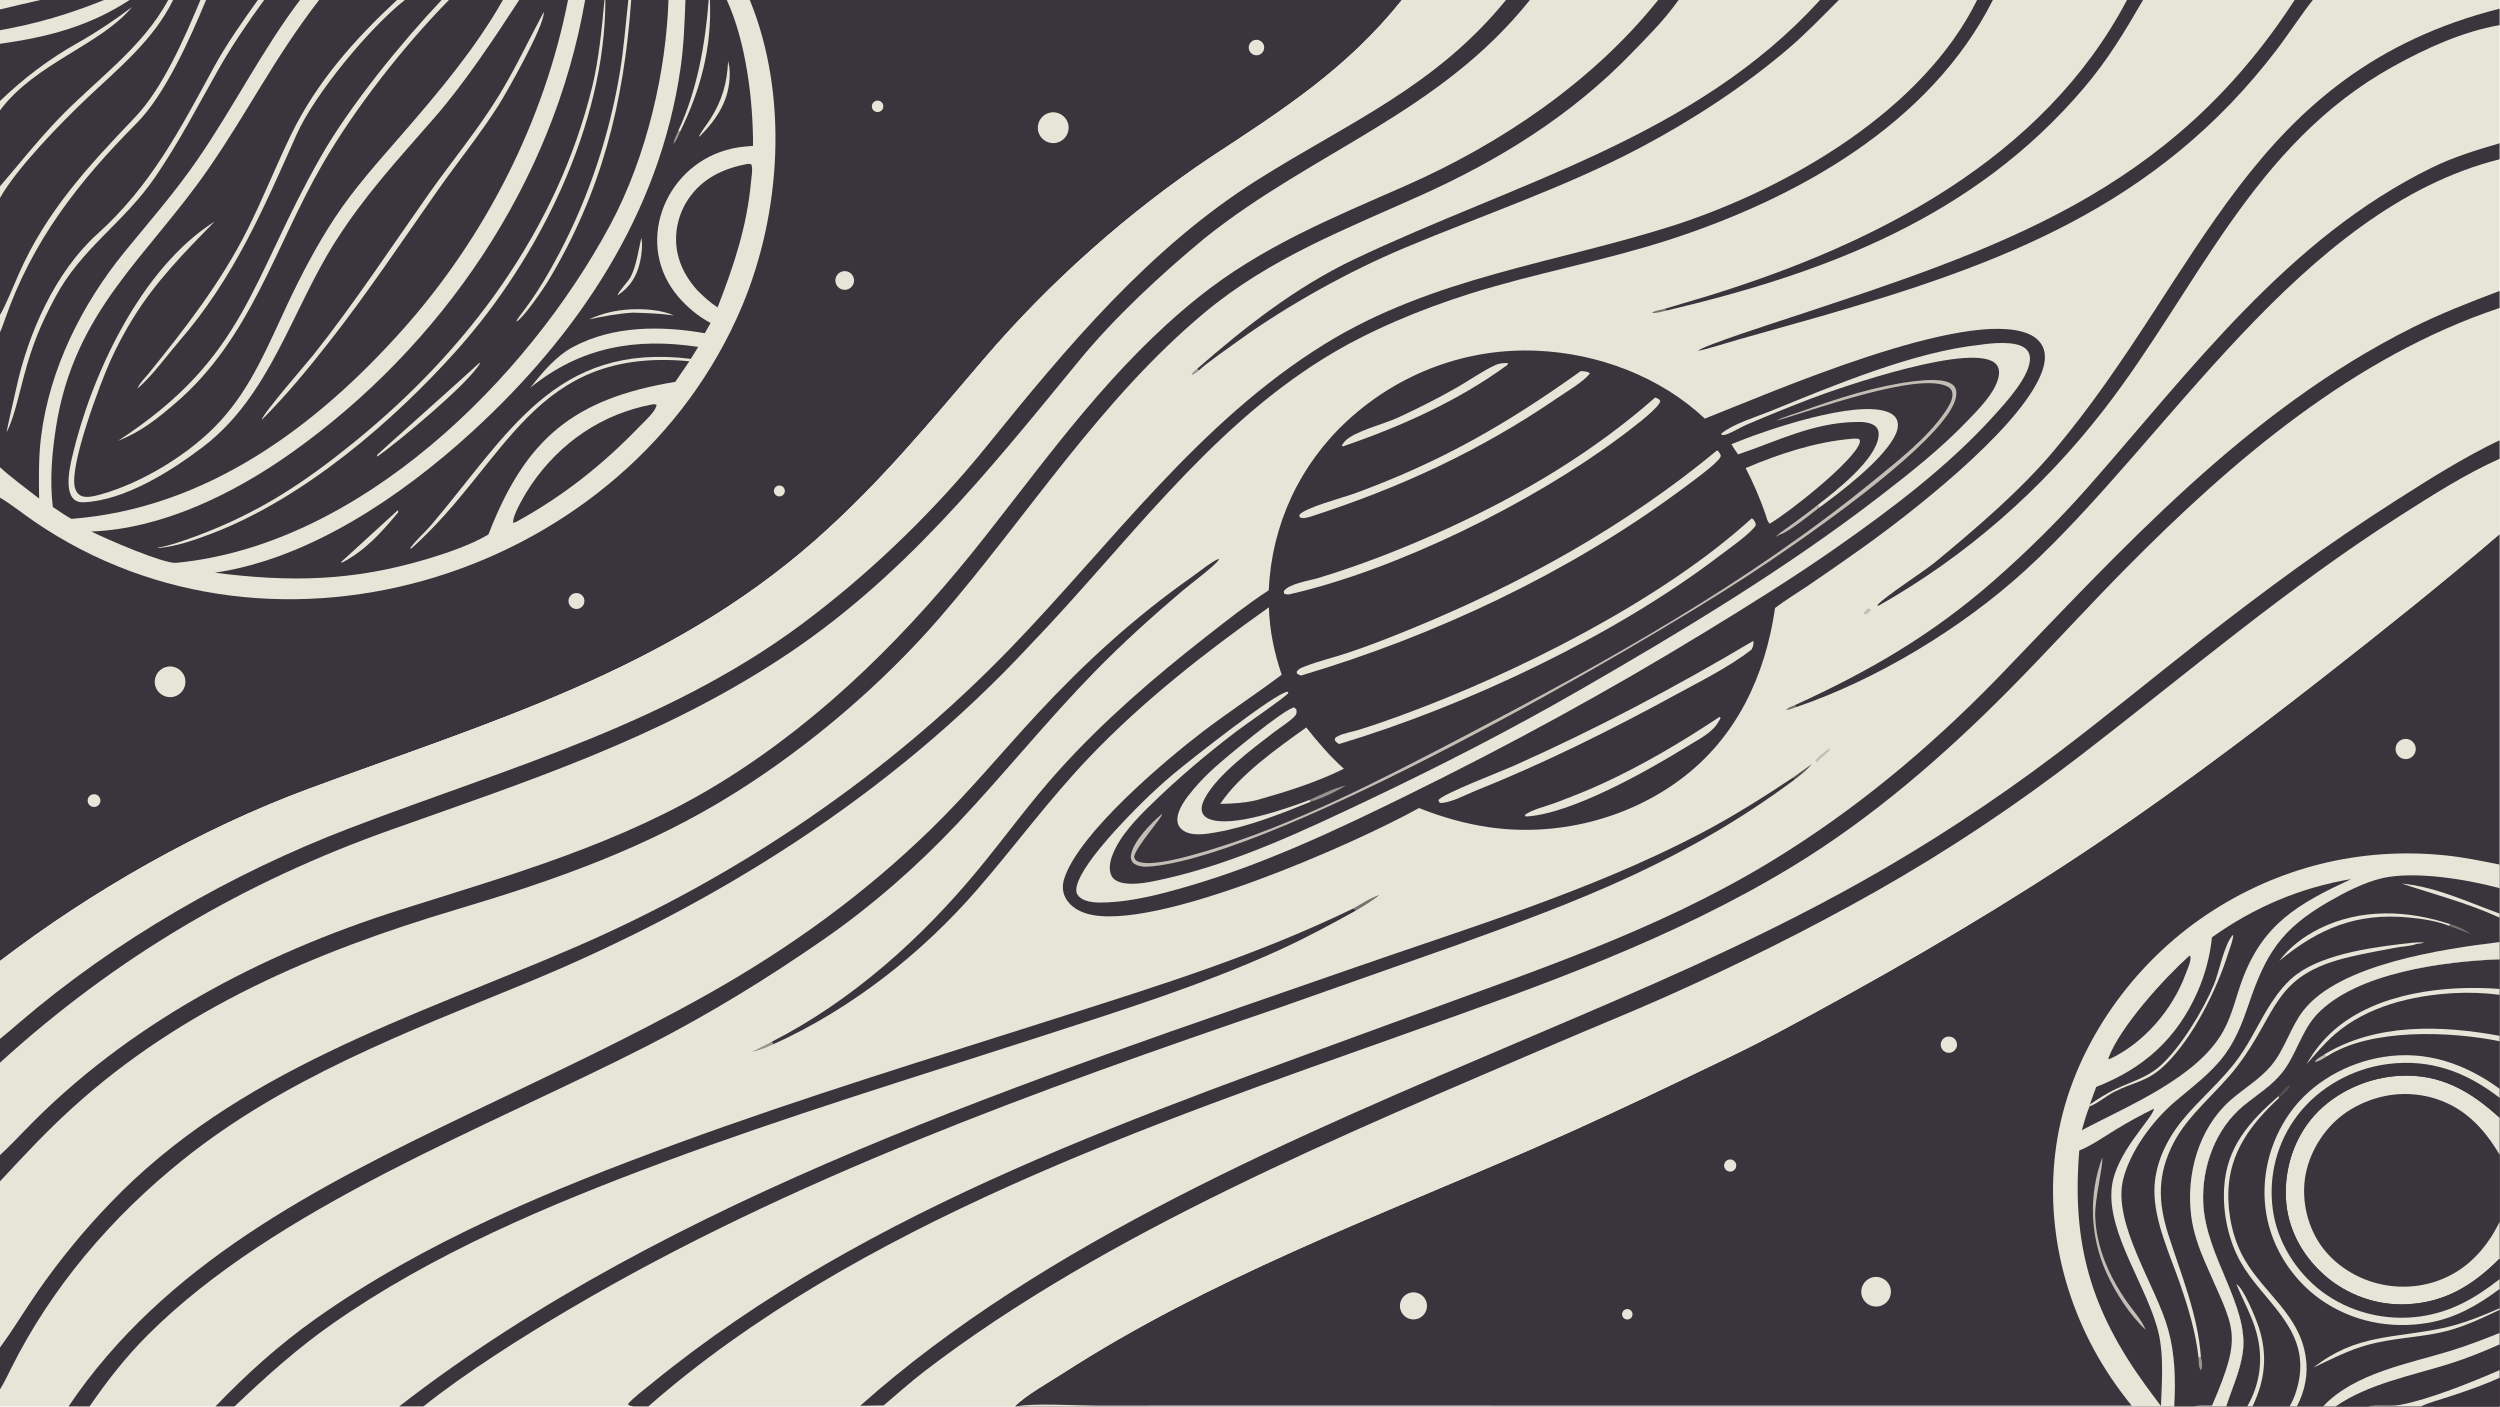 <?xml version="1.0" encoding="UTF-8"?> <svg xmlns="http://www.w3.org/2000/svg" xmlns:xlink="http://www.w3.org/1999/xlink" width="3839" height="2160" viewBox="0 0 3839 2160"><path fill="#E7E4D8" transform="matrix(2.109 0 0 2.109 6.10352e-05 0)" d="M0 0L29.428 0L75.73 0L94.341 0L122.455 0L126.044 0L145.937 0L150.033 0L187.739 0L192.346 0L218.445 0L232.333 0L289.041 0L294.759 0L321.544 0L326.87 0L366.173 0L378.048 0L413.567 0L426.049 0L440.128 0L440.784 0L457.499 0L459.588 0L486.724 0L499.079 0L516.007 0L516.903 0L529.181 0L545.948 0L1020.81 0L1096.54 0L1113.92 0L1207.33 0L1222.21 0L1325.19 0L1338.86 0L1439.56 0L1451.05 0L1548.7 0L1560.38 0L1670.76 0L1683.99 0L1820 0L1820 6.305L1820 18.285L1820 104.317L1820 115.977L1820 211.815L1820 224.231L1820 320.559L1820 334.017L1820 388.903L1820 629.487L1820 646.69L1820 665.204L1820 668.145L1820 685.929L1820 698.471L1820 720.049L1820 724.368L1820 754.198L1820 758.141L1820 792.759L1820 799.327L1820 813.837L1820 840.807L1820 889.687L1820 916.455L1820 931.367L1820 938.511L1820 952.585L1820 953.707L1820 970.548L1820 978.885L1820 997.596L1820 1003.15L1820 1024L1762.73 1024L1723.98 1024L1700.69 1024L1691.49 1024L1672.45 1024L1667.05 1024L1640.1 1024L1636.27 1024L1620.94 1024L1596.72 1024L1583.11 1024L740.304 1024L738.906 1024L472.098 1024L461.201 1024L308.332 1024L290.681 1024L170.789 1024L156.925 1024L65.222 1024L49.929 1024L0 1024L0 1011.62L0 981.137L0 860.147L0 841.027L0 773.738L0 756.448L0 699.748L0 362.354L0 340.17L0 241.92L0 229.34L0 144.161L0 135.663L0 80.392L0 73.525L0 31.906L0 22.018L0 6.872L0 0Z"></path><path fill="#E7E4D8" transform="matrix(2.109 0 0 2.109 6.10352e-05 0)" d="M0 0L29.428 0L75.73 0L94.341 0L122.455 0L126.044 0L145.937 0L150.033 0L187.739 0L192.346 0L218.445 0L232.333 0L289.041 0L294.759 0L321.544 0L326.87 0L366.173 0L378.048 0L413.567 0L426.049 0L440.128 0L440.784 0L457.499 0L459.588 0L486.724 0L499.079 0L516.007 0L516.903 0L529.181 0L545.948 0L1020.81 0L1096.54 0L1113.92 0L1207.33 0L1222.21 0L1325.19 0L1338.86 0L1439.56 0C1399.99 80.322 1302.76 136.693 1220.01 163.711C1133.34 191.567 1043.29 201.718 964.369 250.599C872.819 307.299 809.825 395.269 736.065 471.645C646.371 564.518 537.291 638.409 418.915 689.591C299.091 741.399 172.44 779.193 79.639 876.645C61.15 895.81 43.795 917.055 28.441 938.929C18.732 952.761 10.097 967.479 0 981.137L0 860.147L0 841.027L0 773.738L0 756.448L0 699.748L0 362.354L0 340.17L0 241.92L0 229.34L0 144.161L0 135.663L0 80.392L0 73.525L0 31.906L0 22.018L0 6.872L0 0Z"></path><path fill="#E7E4D8" transform="matrix(2.109 0 0 2.109 6.10352e-05 0)" d="M0 0L29.428 0L75.73 0L94.341 0L122.455 0L126.044 0L145.937 0L150.033 0L187.739 0L192.346 0L218.445 0L232.333 0L289.041 0L294.759 0L321.544 0L326.87 0L366.173 0L378.048 0L413.567 0L426.049 0L440.128 0L440.784 0L457.499 0L459.588 0L486.724 0L499.079 0L516.007 0L516.903 0L529.181 0L545.948 0C574.244 69.285 568.864 155.149 540.178 223.202C457.975 418.218 201.256 500.779 24.746 379.561C17.206 374.383 7.654 366.814 0 362.354L0 340.17L0 241.92L0 229.34L0 144.161L0 135.663L0 80.392L0 73.525L0 31.906L0 22.018L0 6.872L0 0Z"></path><path fill="#3A343C" transform="matrix(2.109 0 0 2.109 6.10352e-05 0)" d="M232.333 0L289.041 0L294.759 0L321.544 0L326.87 0L366.173 0L378.048 0L413.567 0C396.359 87.989 353.322 172.385 293.884 239.23C230.238 310.807 150.238 370.212 51.979 377.805C47.609 375.372 42.697 371.957 38.46 369.17C36.134 349.622 37.81 329.93 40.849 310.652C54.26 225.601 107.743 186.73 151.981 122.589C181.355 80.001 199.373 42.785 232.333 0Z"></path><path fill="#E7E4D8" transform="matrix(2.109 0 0 2.109 6.10352e-05 0)" d="M366.173 0L378.048 0C359.528 28.439 338.471 60.257 316.234 85.788C289.855 116.074 266.065 141.546 244.281 175.777C212.283 226.057 196.847 288.052 147.814 325.386C124.608 343.056 90.776 364.443 60.831 365.732C45.035 366.303 50.386 341.889 52.531 332.707C66.583 272.56 102.805 195.101 156.299 161.268C134.392 183.692 113.541 204.716 96.9 231.676C90.769 241.609 85.161 252.008 80.386 262.661C73.079 278.966 50.379 338.741 54.502 354.947C55.161 357.54 56.465 359.651 58.881 360.917C62.574 362.852 69.207 361.123 72.983 360.089C103.644 351.687 139.114 329.982 160.531 306.429C183.528 281.139 195.183 251.398 209.534 221.006C219.6 199.688 230.544 178.771 243.479 159.042C257.924 137.009 275.825 117.256 293.045 97.41C319.484 66.94 346.229 35.23 366.173 0Z"></path><path fill="#E7E4D8" transform="matrix(2.109 0 0 2.109 6.10352e-05 0)" d="M321.544 0L326.87 0C293.692 33.824 258.446 78.757 234.745 119.713C200.24 179.337 182.689 246.349 127.942 293.353C114.034 305.293 102.957 314.168 85.855 321.023C179.473 260.124 182.007 204.536 233.729 113.852C254.726 77.038 292.293 30.882 321.544 0Z"></path><path fill="#E7E4D8" transform="matrix(2.109 0 0 2.109 6.10352e-05 0)" d="M289.041 0L294.759 0C268.633 20.669 228.905 68.804 215.797 98.304C191.84 152.218 170.008 202.782 130.839 248.017C122.854 257.239 109.259 275.688 100.029 282.827C102.14 278.29 104.767 276.213 107.785 272.493C134.363 239.733 160.616 205.989 179.676 168.175C191.344 145.027 200.75 121.078 212.086 97.768C230.615 59.667 258.259 28.6 289.041 0Z"></path><path fill="#E7E4D8" transform="matrix(2.109 0 0 2.109 6.10352e-05 0)" d="M395.91 8.736C395.923 8.915 395.946 9.094 395.948 9.274C396.048 19.299 368.992 67.225 362.891 76.813C349.243 98.261 333.329 117.789 318.756 138.537C292.797 175.494 267.656 213.279 239.79 248.837C224.356 268.532 208.278 287.997 190.595 305.728C190.391 302.239 223.992 263.685 228.333 258.213C258.364 220.363 284.805 179.986 312.634 140.543C329.318 116.896 347.988 94.494 363.129 69.782C375.213 50.061 384.988 29.093 395.91 8.736Z"></path><path fill="#3A343C" transform="matrix(2.109 0 0 2.109 6.10352e-05 0)" d="M0 0L29.428 0L75.73 0L94.341 0L122.455 0L126.044 0L145.937 0L150.033 0L187.739 0L192.346 0L218.445 0C191.392 35.628 169.796 78.441 144.211 115.609C126.896 140.765 110.169 159.551 90.987 183.066C59.723 221.393 36.29 268.108 29.957 317.488C28.058 332.298 28.235 348.009 28.488 363.003C20.634 356.874 6.898 346.76 0 340.17L0 241.92L0 229.34L0 144.161L0 135.663L0 80.392L0 73.525L0 31.906L0 22.018L0 6.872L0 0Z"></path><path fill="#3A343C" transform="matrix(2.109 0 0 2.109 6.10352e-05 0)" d="M0 0L29.428 0L75.73 0L94.341 0L122.455 0C103.307 35.509 69.485 58.232 41.745 87.432C25.717 104.304 14.877 118.325 0 135.663L0 80.392L0 73.525L0 31.906L0 22.018L0 6.872L0 0Z"></path><path fill="#3A343C" transform="matrix(2.109 0 0 2.109 6.10352e-05 0)" d="M0 0L29.428 0L75.73 0C50.225 10.285 27.156 17.134 0 22.018L0 6.872L0 0Z"></path><path fill="#E7E4D8" transform="matrix(2.109 0 0 2.109 6.10352e-05 0)" d="M0 0L29.428 0C19.653 2.261 9.728 4.464 0 6.872L0 0Z"></path><path fill="#E7E4D8" transform="matrix(2.109 0 0 2.109 6.10352e-05 0)" d="M75.73 0L94.341 0C64.704 19.34 34.908 26.931 0 31.906L0 22.018C27.156 17.134 50.225 10.285 75.73 0Z"></path><path fill="#E7E4D8" transform="matrix(2.109 0 0 2.109 6.10352e-05 0)" d="M96.177 5.088C73.29 32.736 25.451 46.073 0 80.392L0 73.525C17.628 56.669 35.5 43.067 56.823 31.073C70.609 23.318 83.53 14.584 96.177 5.088Z"></path><path fill="#3A343C" transform="matrix(2.109 0 0 2.109 6.10352e-05 0)" d="M122.455 0L126.044 0L145.937 0C134.472 27.333 118.679 64.024 98.464 85.212C64.343 120.975 33.806 153.681 13.574 199.691C10.222 207.314 4.24 222.273 0 229.34L0 144.161L0 135.663C14.877 118.325 25.717 104.304 41.745 87.432C69.485 58.232 103.307 35.509 122.455 0Z"></path><path fill="#E7E4D8" transform="matrix(2.109 0 0 2.109 6.10352e-05 0)" d="M122.455 0L126.044 0C111.833 29.102 86.196 49.803 63.32 71.49C44.968 88.889 12.225 122.29 0 144.161L0 135.663C14.877 118.325 25.717 104.304 41.745 87.432C69.485 58.232 103.307 35.509 122.455 0Z"></path><path fill="#E7E4D8" transform="matrix(2.109 0 0 2.109 6.10352e-05 0)" d="M187.739 0L192.346 0C180.233 16.556 168.86 33.23 158.724 51.124C143.577 77.864 130.619 103.105 113.21 128.602C89.575 163.217 59.494 180.046 39.772 217.276C29.075 237.469 23.568 251.104 17.587 273.232C14.352 285.199 10.316 304.137 4.893 314.662C4.691 313.58 11.024 286.501 11.905 282.428C20.458 242.849 40.257 197.928 70.901 170.352C109.729 135.41 131.086 94.356 155.581 49.229C164.474 32.846 176.701 15.394 187.739 0Z"></path><path fill="#E7E4D8" transform="matrix(2.109 0 0 2.109 6.10352e-05 0)" d="M145.937 0L150.033 0C138.391 28.145 120.22 68.812 99.547 89.654C57.1 132.448 23.535 175.146 3.438 232.998C2.548 235.561 1.211 239.401 0 241.92L0 229.34C4.24 222.273 10.222 207.314 13.574 199.691C33.806 153.681 64.343 120.975 98.464 85.212C118.679 64.024 134.472 27.333 145.937 0Z"></path><path fill="#3A343C" transform="matrix(2.109 0 0 2.109 6.10352e-05 0)" d="M426.049 0L440.128 0L440.784 0L457.499 0L459.588 0L486.724 0C485.116 50.321 471.55 113.058 444.195 163.955C383.716 276.483 261.773 397.011 128.306 409.808C119.316 410.67 77.079 392.35 66.504 386.994C118.046 385.14 170.54 359.24 211.95 329.883C321.738 252.051 402.873 133.277 426.049 0Z"></path><path fill="#E7E4D8" transform="matrix(2.109 0 0 2.109 6.10352e-05 0)" d="M440.128 0L440.784 0C440.823 90.219 392.615 187.473 333.558 253.937C286.405 307.004 220.59 363.28 153.758 388.637C141.842 393.158 127.198 398.294 114.416 399.082L116.955 398.237L115.262 398.565C120.737 398.337 137.415 392.401 143.15 390.258C188.409 373.345 221.134 351.817 258.194 321.689C340.787 254.545 405.785 167.417 431.304 62.762C435.975 43.607 438.33 19.699 440.128 0Z"></path><path fill="#E7E4D8" transform="matrix(2.109 0 0 2.109 6.10352e-05 0)" d="M457.499 0L459.588 0C454.276 75.022 438.033 140.325 398.416 205.748C395.656 210.307 379.872 233.251 375.788 234.173C376.433 232.558 379.915 228.1 381.149 226.462C391.285 213.009 399.681 198.788 407.515 183.84C428.937 142.965 443.889 97.888 451.397 52.347C454.207 35.301 455.58 17.243 457.499 0Z"></path><path fill="#E7E4D8" transform="matrix(2.109 0 0 2.109 6.10352e-05 0)" d="M349.14 264.15L349.552 264.378C341.675 278.923 289.197 322.345 274.796 332.39L274.568 332.245C274.585 331.894 274.474 331.511 274.62 331.191C274.892 330.591 339.758 272.967 349.14 264.15Z"></path><path fill="#3A343C" transform="matrix(2.109 0 0 2.109 6.10352e-05 0)" d="M499.079 0L516.007 0L516.903 0L529.181 0C543.091 30.002 548.454 73.303 548.291 106.227C541.043 106.725 535.504 107.29 528.473 109.337C483.067 122.556 461.743 178.61 493.972 216.196C500.427 223.724 508.395 230.425 517.373 235.169L513.171 242.619C481.467 237.107 446.747 237.005 417.571 252.457C404.783 259.229 394.897 271.22 386.078 282.375C422.482 252.748 462.529 245.669 508.377 252.593L502.989 261.29C404.232 249.109 370.415 315.735 314.244 381.949C309.308 387.768 303.151 392.963 298.637 399.127L299.289 399.544C369.66 336.954 387.622 252.316 501.94 263.025L491.684 278.023C417.532 290.332 382.68 319.332 355.618 389.18C342.6 396.883 325.065 402.819 310.578 407.133C256.622 423.201 211.52 424.019 156.367 416.994C225.64 406.862 292.929 360.827 343.504 314.597C421.161 243.611 480.266 155.491 495.524 49.622C497.953 32.773 498.442 17.002 499.079 0Z"></path><path fill="#E7E4D8" transform="matrix(2.109 0 0 2.109 6.10352e-05 0)" d="M516.007 0L516.903 0C518.386 34.398 510.271 65.15 495.119 96.044L493.762 95.468C507.542 66.05 513.566 32.196 516.007 0Z"></path><path fill="#979490" transform="matrix(2.109 0 0 2.109 6.10352e-05 0)" d="M493.762 95.468L495.119 96.044C493.742 99.291 492.763 102.147 490.46 104.823C490.411 102.132 492.575 98.105 493.762 95.468Z"></path><path fill="#E7E4D8" transform="matrix(2.109 0 0 2.109 6.10352e-05 0)" d="M289.593 371.551C289.994 371.93 289.919 372.434 289.996 372.968C277.703 387.662 266.214 400.708 248.966 409.703L248.36 409.217L289.593 371.551Z"></path><path fill="#E7E4D8" transform="matrix(2.109 0 0 2.109 6.10352e-05 0)" d="M530.13 44.54C530.274 45.073 530.396 45.607 530.534 46.142C531.174 48.62 531.316 50.962 531.327 53.519C531.407 72.451 522.23 86.558 509.347 99.433L508.943 99.189C511.204 94.839 514.469 90.992 517.102 86.854C525.715 73.312 529.437 60.578 530.13 44.54Z"></path><path fill="#E7E4D8" transform="matrix(2.109 0 0 2.109 6.10352e-05 0)" d="M458.914 225.249C468.775 224.779 481.62 225.509 490.614 229.689C480.797 228.224 470.736 227.945 460.828 227.649C449.825 228.317 439.515 230.255 428.761 232.556C438.906 228 447.916 225.94 458.914 225.249Z"></path><path fill="#E7E4D8" transform="matrix(2.109 0 0 2.109 6.10352e-05 0)" d="M467.004 173.093C467.963 178.635 467.279 184.687 466.138 190.17C463.894 200.953 458.847 208.96 449.7 215.027C449.654 212.979 457.672 204.744 459.281 201.477C463.574 192.757 464.738 182.488 467.004 173.093Z"></path><path fill="#3A343C" transform="matrix(2.109 0 0 2.109 6.10352e-05 0)" d="M544.369 119.323L546.85 119.51C546.952 119.723 547.063 119.933 547.158 120.15C548.275 122.709 547.06 129.767 546.794 132.671C543.843 164.926 534.191 193.889 522.501 223.807C517.118 220.42 512.649 216.228 508.128 211.811C500.873 203.894 495.385 194.602 493.234 183.988C490.51 170.556 493.57 156.219 501.22 144.884C511.464 129.705 526.95 122.574 544.369 119.323Z"></path><path fill="#3A343C" transform="matrix(2.109 0 0 2.109 6.10352e-05 0)" d="M475.043 294.439C476.107 294.251 476.97 294.441 478.026 294.598C477.994 294.957 477.976 295.449 477.864 295.813C476.402 300.546 468.883 307.179 465.371 310.83C438.83 338.427 409.857 361.299 376.304 379.754L373.701 380.798C372.697 375.343 383.383 358.006 386.768 353.045C407.799 322.217 438.299 301.335 475.043 294.439Z"></path><path fill="#3A343C" transform="matrix(2.109 0 0 2.109 6.10352e-05 0)" d="M545.948 0L1020.81 0C980.875 49.905 934.589 79.693 881.924 114.208C821.521 154.532 764.317 205.447 717.076 260.618C676.383 308.14 640.689 351.843 593.808 393.198C485.984 488.316 356.261 525.679 224.503 574.466C146.335 603.41 66.836 648.675 0 699.748L0 362.354C7.654 366.814 17.206 374.383 24.746 379.561C201.256 500.779 457.975 418.218 540.178 223.202C568.864 155.149 574.244 69.285 545.948 0Z"></path><path fill="#E7E4D8" transform="matrix(2.109 0 0 2.109 6.10352e-05 0)" d="M763.862 82.169C769.803 80.514 775.966 83.965 777.663 89.896C779.361 95.827 775.956 102.016 770.039 103.757C764.061 105.515 757.795 102.067 756.08 96.075C754.366 90.082 757.859 83.84 763.862 82.169Z"></path><path fill="#E7E4D8" transform="matrix(2.109 0 0 2.109 6.10352e-05 0)" d="M120.187 485.879C126.009 483.859 132.367 486.933 134.401 492.752C136.434 498.57 133.375 504.938 127.563 506.985C121.731 509.039 115.34 505.968 113.299 500.13C111.259 494.292 114.345 487.906 120.187 485.879Z"></path><path fill="#E7E4D8" transform="matrix(2.109 0 0 2.109 6.10352e-05 0)" d="M612.931 197.751C615.348 196.959 618.006 197.581 619.82 199.365C621.634 201.148 622.302 203.795 621.552 206.227C620.802 208.658 618.758 210.468 616.254 210.918C612.736 211.551 609.327 209.353 608.452 205.885C607.577 202.418 609.533 198.865 612.931 197.751Z"></path><path fill="#E7E4D8" transform="matrix(2.109 0 0 2.109 6.10352e-05 0)" d="M417.305 432.323C419.239 431.428 421.508 431.663 423.217 432.937C424.926 434.211 425.801 436.318 425.497 438.428C425.193 440.538 423.759 442.312 421.76 443.051C418.834 444.133 415.575 442.71 414.378 439.828C413.181 436.946 414.473 433.633 417.305 432.323Z"></path><path fill="#E7E4D8" transform="matrix(2.109 0 0 2.109 6.10352e-05 0)" d="M911.98 29.747C913.729 28.71 915.901 28.692 917.667 29.701C919.433 30.711 920.521 32.591 920.517 34.625C920.512 36.659 919.415 38.535 917.645 39.535C914.946 41.061 911.522 40.129 909.969 37.445C908.417 34.762 909.313 31.328 911.98 29.747Z"></path><path fill="#E7E4D8" transform="matrix(2.109 0 0 2.109 6.10352e-05 0)" d="M68.026 578.295C70.593 578.049 72.87 579.939 73.103 582.508C73.335 585.077 71.434 587.345 68.865 587.564C66.314 587.782 64.066 585.897 63.835 583.347C63.605 580.797 65.477 578.539 68.026 578.295Z"></path><path fill="#E7E4D8" transform="matrix(2.109 0 0 2.109 6.10352e-05 0)" d="M638.375 73.285C640.529 72.969 642.565 74.358 643.058 76.479C643.551 78.6 642.336 80.744 640.263 81.411C638.761 81.894 637.116 81.491 636.007 80.368C634.898 79.246 634.514 77.595 635.014 76.099C635.515 74.602 636.814 73.514 638.375 73.285Z"></path><path fill="#E7E4D8" transform="matrix(2.109 0 0 2.109 6.10352e-05 0)" d="M565.07 354.291C566.285 353.369 567.919 353.221 569.28 353.91C570.64 354.599 571.489 356.004 571.464 357.53C571.44 359.055 570.548 360.433 569.166 361.078C567.32 361.941 565.121 361.271 564.068 359.527C563.015 357.782 563.447 355.524 565.07 354.291Z"></path><path fill="#E7E4D8" transform="matrix(2.109 0 0 2.109 6.10352e-05 0)" d="M1020.81 0L1096.54 0L1113.92 0L1207.33 0C1159.48 59.655 1092.6 104.791 1023.18 135.329C969.709 158.849 918.419 179.602 872.306 216.645C810.42 266.357 766.678 327.889 718.038 389.721C663.352 459.312 600.873 522.652 525.273 569.401C452.605 614.338 371.412 637.133 290.95 662.599C189.565 694.686 92.52 745.938 18.178 822.923C12.42 828.887 6.121 835.439 0 841.027L0 773.738L0 756.448L0 699.748C66.836 648.675 146.335 603.41 224.503 574.466C356.261 525.679 485.984 488.316 593.808 393.198C640.689 351.843 676.383 308.14 717.076 260.618C764.317 205.447 821.521 154.532 881.924 114.208C934.589 79.693 980.875 49.905 1020.81 0Z"></path><path fill="#E7E4D8" transform="matrix(2.109 0 0 2.109 6.10352e-05 0)" d="M1020.81 0L1096.54 0C1045.11 63.043 982.739 88.783 916.455 130.404C836.947 180.329 776.737 252.84 718.454 324.865C682.021 369.887 638.871 412.133 593.045 447.42C492.573 525.728 371.368 558.356 254.645 602.997C168.577 635.915 84.3 684.415 14.362 744.338C9.605 748.414 4.892 752.536 0 756.448L0 699.748C66.836 648.675 146.335 603.41 224.503 574.466C356.261 525.679 485.984 488.316 593.808 393.198C640.689 351.843 676.383 308.14 717.076 260.618C764.317 205.447 821.521 154.532 881.924 114.208C934.589 79.693 980.875 49.905 1020.81 0Z"></path><path fill="#3A343C" transform="matrix(2.109 0 0 2.109 6.10352e-05 0)" d="M1096.54 0L1113.92 0C1048.15 82.326 956.783 109.823 877.223 173.365C845.411 199.701 811.762 230.836 785.539 262.792C718.72 344.22 656.771 422.101 567.377 480.234C478.216 538.215 383.946 568.876 284.678 604.166C177.174 642.383 84.534 696.903 0 773.738L0 756.448C4.892 752.536 9.605 748.414 14.362 744.338C84.3 684.415 168.577 635.915 254.645 602.997C371.368 558.356 492.573 525.728 593.045 447.42C638.871 412.133 682.021 369.887 718.454 324.865C776.737 252.84 836.947 180.329 916.455 130.404C982.739 88.783 1045.11 63.043 1096.54 0Z"></path><path fill="#3A343C" transform="matrix(2.109 0 0 2.109 6.10352e-05 0)" d="M1207.33 0L1222.21 0C1211.57 14.917 1200.71 25.535 1188.3 38.388C1144.71 83.549 1092.82 115.914 1035.84 141.651C979.996 166.876 924.89 187.72 877.077 227.617C800.969 291.126 748.433 375.551 684.184 449.818C642.565 497.927 589.725 542.962 536.078 576.742C471.979 617.104 404.268 640.799 332.368 662.226C229.736 692.811 132.93 733.805 52.653 806.691C32.956 824.575 18.089 840.759 0 860.147L0 841.027C6.121 835.439 12.42 828.887 18.178 822.923C92.52 745.938 189.565 694.686 290.95 662.599C371.412 637.133 452.605 614.338 525.273 569.401C600.873 522.652 663.352 459.312 718.038 389.721C766.678 327.889 810.42 266.357 872.306 216.645C918.419 179.602 969.709 158.849 1023.18 135.329C1092.6 104.791 1159.48 59.655 1207.33 0Z"></path><path fill="#3A343C" transform="matrix(2.109 0 0 2.109 6.10352e-05 0)" d="M1325.19 0L1338.86 0C1327.43 11.469 1315.17 24.182 1302.92 34.703C1270.66 62.424 1231.96 87.627 1194.46 107.441C1139.36 136.55 1079.77 156.525 1022.64 180.515C982.156 197.513 938.465 221.711 902.881 247.243C897.001 251.462 876.91 265.505 873.036 269.664L871.475 268.702C906.825 237.856 943.658 208.944 986.216 188.695C1103.57 132.856 1234.24 100.072 1325.19 0Z"></path><path fill="#979490" transform="matrix(2.109 0 0 2.109 6.10352e-05 0)" d="M871.475 268.702L873.036 269.664C871.298 271.112 869.82 272.312 867.654 273.078C867.87 271.225 870.086 269.939 871.475 268.702Z"></path><path fill="#3A343C" transform="matrix(2.109 0 0 2.109 6.10352e-05 0)" d="M738.906 1024C746.942 1015.84 763.678 1006.54 773.602 1000.13C880.149 931.287 1000.72 886.679 1116.45 836.151C1154.36 819.599 1191.91 802.063 1229.18 784.131C1250.39 773.926 1271.83 763.912 1292.61 752.854C1364.9 714.383 1436.12 673.688 1504.7 628.869C1569.14 586.749 1630.92 540.609 1691.54 493.206C1735.08 459.16 1778.05 424.908 1820 388.903L1820 629.487L1820 646.69L1820 665.204L1820 668.145L1820 685.929L1820 698.471L1820 720.049L1820 724.368L1820 754.198L1820 758.141L1820 792.759L1820 799.327L1820 813.837L1820 840.807L1820 889.687L1820 916.455L1820 931.367L1820 938.511L1820 952.585L1820 953.707L1820 970.548L1820 978.885L1820 997.596L1820 1003.15L1820 1024L1762.73 1024L1723.98 1024L1700.69 1024L1691.49 1024L1672.45 1024L1667.05 1024L1640.1 1024L1636.27 1024L1620.94 1024L1596.72 1024L1583.11 1024L740.304 1024L738.906 1024Z"></path><path fill="#3A343C" transform="matrix(2.109 0 0 2.109 6.10352e-05 0)" d="M1620.94 1024C1625.12 1010.98 1631.1 998.332 1632.99 984.677C1637.69 950.894 1606.04 915.136 1604.21 876.073C1602.97 849.835 1613.05 821.932 1633.58 805.036C1643.01 797.27 1654.09 790.567 1661.72 780.892C1671.93 767.965 1675.65 750.689 1686.83 738.707C1715.28 708.215 1779.86 699.888 1820 698.471L1820 720.049L1820 724.368L1820 754.198L1820 758.141L1820 792.759L1820 799.327L1820 813.837L1820 840.807L1820 889.687L1820 916.455L1820 931.367L1820 938.511L1820 952.585L1820 953.707L1820 970.548L1820 978.885L1820 997.596L1820 1003.15L1820 1024L1762.73 1024L1723.98 1024L1700.69 1024L1691.49 1024L1672.45 1024L1667.05 1024L1640.1 1024L1636.27 1024L1620.94 1024Z"></path><path fill="#3A343C" transform="matrix(2.109 0 0 2.109 6.10352e-05 0)" d="M1820 889.687C1812.89 904.432 1802.22 917.811 1788.09 926.344C1771.18 936.557 1750.68 939.368 1731.57 934.621C1713.51 930.137 1696.83 918.849 1687.26 902.709C1678.3 887.595 1675.26 868.285 1679.63 851.241C1684.21 833.406 1696.12 817 1711.98 807.59C1729.51 797.197 1749.81 793.794 1769.6 798.908C1792.94 804.941 1808.13 820.588 1820 840.807L1820 889.687Z"></path><path fill="#E7E4D8" transform="matrix(2.109 0 0 2.109 6.10352e-05 0)" d="M1820 916.455C1800.74 935.605 1781.02 948.059 1753.13 949.637C1731.01 950.889 1708.64 942.945 1692.13 928.186C1676 913.769 1665.57 894.538 1664.41 872.765C1663.24 850.815 1670.43 828.491 1685.2 812.076C1700.76 794.784 1724.59 784.363 1747.7 783.267C1777.23 781.866 1798.95 794.561 1820 813.837L1820 840.807C1808.13 820.588 1792.94 804.941 1769.6 798.908C1749.81 793.794 1729.51 797.197 1711.98 807.59C1696.12 817 1684.21 833.406 1679.63 851.241C1675.26 868.285 1678.3 887.595 1687.26 902.709C1696.83 918.849 1713.51 930.137 1731.57 934.621C1750.68 939.368 1771.18 936.557 1788.09 926.344C1802.22 917.811 1812.89 904.432 1820 889.687L1820 916.455Z"></path><path fill="#3A343C" transform="matrix(2.109 0 0 2.109 6.10352e-05 0)" d="M1820 931.367C1802.29 945.17 1784.9 955.326 1762.31 958.529C1737.17 962.093 1710.76 955.618 1690.47 940.287C1671.89 926.244 1658.14 904.236 1654.92 881.04C1651.5 856.413 1657.89 831.615 1673.01 811.878C1688.59 791.553 1713.02 778.062 1738.32 774.778C1769.56 770.723 1795.6 780.48 1820 799.327L1820 813.837C1798.95 794.561 1777.23 781.866 1747.7 783.267C1724.59 784.363 1700.76 794.784 1685.2 812.076C1670.43 828.491 1663.24 850.815 1664.41 872.765C1665.57 894.538 1676 913.769 1692.13 928.186C1708.64 942.945 1731.01 950.889 1753.13 949.637C1781.02 948.059 1800.74 935.605 1820 916.455L1820 931.367Z"></path><path fill="#3A343C" transform="matrix(2.109 0 0 2.109 6.10352e-05 0)" d="M1820 978.885L1820 997.596L1820 1003.15L1820 1024L1762.73 1024L1723.98 1024L1700.69 1024C1724.31 1007.58 1756.24 1001.56 1783.28 993.072C1795.9 989.106 1807.93 984.263 1820 978.885Z"></path><path fill="#3A343C" transform="matrix(2.109 0 0 2.109 6.10352e-05 0)" d="M1762.73 1024C1769.03 1021.08 1776.08 1019.28 1782.69 1017.11C1795.39 1012.93 1807.84 1008.75 1820 1003.15L1820 1024L1762.73 1024Z"></path><path fill="#E7E4D8" transform="matrix(2.109 0 0 2.109 6.10352e-05 0)" d="M1820 997.596L1820 1003.15C1807.84 1008.75 1795.39 1012.93 1782.69 1017.11C1776.08 1019.28 1769.03 1021.08 1762.73 1024L1723.98 1024C1731.82 1022.66 1739.93 1024.34 1747.77 1022.88C1768.64 1018.99 1800.09 1006.31 1820 997.596Z"></path><path fill="#E7E4D8" transform="matrix(2.109 0 0 2.109 6.10352e-05 0)" d="M1820 938.511C1804.15 950.407 1787.7 959.788 1767.97 963.174C1740.51 967.886 1712.38 962.324 1689.47 946.087C1669.06 931.614 1654.26 908.578 1650.12 883.835C1645.79 857.95 1652.38 831.181 1667.61 809.925C1683.27 788.081 1708.93 773.811 1735.29 769.584C1766.54 764.573 1794.95 774.524 1820 792.759L1820 799.327C1795.6 780.48 1769.56 770.723 1738.32 774.778C1713.02 778.062 1688.59 791.553 1673.01 811.878C1657.89 831.615 1651.5 856.413 1654.92 881.04C1658.14 904.236 1671.89 926.244 1690.47 940.287C1710.76 955.618 1737.17 962.093 1762.31 958.529C1784.9 955.326 1802.29 945.17 1820 931.367L1820 938.511Z"></path><path fill="#E7E4D8" transform="matrix(2.109 0 0 2.109 6.10352e-05 0)" d="M1820 970.548L1820 978.885C1807.93 984.263 1795.9 989.106 1783.28 993.072C1756.24 1001.56 1724.31 1007.58 1700.69 1024L1691.49 1024C1714.44 999.592 1753.96 992.939 1784.82 983.384C1796.78 979.682 1808.38 975.181 1820 970.548Z"></path><path fill="#E7E4D8" transform="matrix(2.109 0 0 2.109 6.10352e-05 0)" d="M1659.13 797.997L1659.41 799.389C1639.23 818.191 1623.57 838.547 1622.54 867.123C1621.92 884.191 1625.85 902.537 1634.5 917.35C1648.96 942.118 1674.22 957.295 1678.83 987.877C1680.78 1000.8 1678.3 1012.46 1672.45 1024L1667.05 1024C1670.93 1017.75 1673.55 1008.71 1674.46 1001.48C1679 965.566 1647.05 946.546 1631.54 919.11C1622.45 903.029 1618.31 882.992 1619.45 864.591C1621.28 834.866 1637.84 816.743 1659.13 797.997Z"></path><path fill="#E7E4D8" transform="matrix(2.109 0 0 2.109 6.10352e-05 0)" d="M1679.48 774.832C1684.71 765.337 1691.77 756.599 1699.99 749.539C1731.28 722.669 1780.45 717.107 1820 720.049L1820 724.368C1808.9 722.857 1797.22 722.482 1786.04 723.143C1755.8 724.929 1723.51 732.773 1700.12 752.987C1692.53 759.549 1686.11 767.333 1679.48 774.832Z"></path><path fill="#E7E4D8" transform="matrix(2.109 0 0 2.109 6.10352e-05 0)" d="M1691.46 768.324C1729.45 744.708 1777.65 746.388 1820 754.198L1820 758.141C1784.24 750.878 1726.23 748.494 1694.34 769.118L1691.46 768.324Z"></path><path fill="#E7E4D8" transform="matrix(2.109 0 0 2.109 6.10352e-05 0)" d="M1684.47 995.761C1715.58 971.251 1742.45 974.659 1778.73 966.988C1793.18 963.932 1806.49 958.413 1820 952.585L1820 953.707C1805.17 960.727 1791.27 967.402 1775.08 970.611C1758.18 973.959 1740.9 974.612 1724.2 979.158C1710.09 983.001 1697.6 989.535 1684.47 995.761Z"></path><path fill="#E7E4D8" transform="matrix(2.109 0 0 2.109 6.10352e-05 0)" d="M1636.27 1024C1645.85 1007.47 1647.98 988.964 1643.06 970.569C1639.63 957.744 1633.26 947.115 1628.37 935.033C1633.55 937.674 1642.69 960.367 1644.72 966.642C1651.24 986.76 1649.22 1005.08 1640.1 1024L1636.27 1024Z"></path><path fill="#514E4F" transform="matrix(2.109 0 0 2.109 6.10352e-05 0)" d="M1659.13 797.997C1661.46 795.026 1663.52 792.108 1666.79 790.124L1667.48 790.706C1665.84 794.265 1662.3 796.839 1659.41 799.389L1659.13 797.997Z"></path><path fill="#C3BEB5" transform="matrix(2.109 0 0 2.109 6.10352e-05 0)" d="M1691.46 768.324L1694.34 769.118C1691.47 770.849 1688.78 772.632 1685.46 773.382C1686.12 771.303 1689.67 769.539 1691.46 768.324Z"></path><path fill="#E7E4D8" transform="matrix(2.109 0 0 2.109 6.10352e-05 0)" d="M1552.06 1023.45C1546.78 1016.84 1541.71 1010.09 1536.99 1003.07C1501.61 950.421 1486.78 885.314 1499.13 822.822C1511.68 759.394 1553.56 701.371 1607.02 665.744C1658.62 631.363 1718.53 616.542 1780.19 622.772C1793.6 624.127 1806.8 626.854 1820 629.487L1820 646.69L1820 665.204L1820 668.145L1820 685.929L1820 698.471C1779.86 699.888 1715.28 708.215 1686.83 738.707C1675.65 750.689 1671.93 767.965 1661.72 780.892C1654.09 790.567 1643.01 797.27 1633.58 805.036C1613.05 821.932 1602.97 849.835 1604.21 876.073C1606.04 915.136 1637.69 950.894 1632.99 984.677C1631.1 998.332 1625.12 1010.98 1620.94 1024L1596.72 1024L1583.11 1024L740.304 1024C751.626 1021.51 784.78 1023.43 798.153 1023.42L954.885 1023.41L1552.06 1023.45Z"></path><path fill="#3A343C" transform="matrix(2.109 0 0 2.109 6.10352e-05 0)" d="M1583.11 1024C1584.14 1005.11 1583.79 986.494 1578.72 968.138C1569.82 935.911 1537.64 890.56 1546.03 858.231C1551.36 837.709 1567.28 816.307 1583.11 802.586C1596.04 791.376 1609.9 781.68 1620.12 767.652C1628.11 756.682 1632.95 744.147 1637.26 731.396C1649.69 694.637 1660.79 676.617 1695.27 656.677C1706.98 649.905 1721.21 642.52 1734.42 639.449C1758.32 633.897 1796.55 640.389 1820 646.69L1820 665.204L1820 668.145L1820 685.929L1820 698.471C1779.86 699.888 1715.28 708.215 1686.83 738.707C1675.65 750.689 1671.93 767.965 1661.72 780.892C1654.09 790.567 1643.01 797.27 1633.58 805.036C1613.05 821.932 1602.97 849.835 1604.21 876.073C1606.04 915.136 1637.69 950.894 1632.99 984.677C1631.1 998.332 1625.12 1010.98 1620.94 1024L1596.72 1024L1583.11 1024Z"></path><path fill="#E7E4D8" transform="matrix(2.109 0 0 2.109 6.10352e-05 0)" d="M1610.61 1023.46C1633.7 969.71 1626.9 968.818 1605.44 918.887C1600.83 908.152 1596.96 897.15 1595.46 885.513C1591.58 855.447 1600.63 821.871 1623.79 801.309C1633.69 792.521 1645.33 785.935 1653.89 775.645C1663.88 763.611 1667.65 747.833 1677.26 735.604C1703.73 701.891 1778.74 690.931 1820 685.929L1820 698.471C1779.86 699.888 1715.28 708.215 1686.83 738.707C1675.65 750.689 1671.93 767.965 1661.72 780.892C1654.09 790.567 1643.01 797.27 1633.58 805.036C1613.05 821.932 1602.97 849.835 1604.21 876.073C1606.04 915.136 1637.69 950.894 1632.99 984.677C1631.1 998.332 1625.12 1010.98 1620.94 1024L1596.72 1024C1601.17 1023.15 1606.09 1023.5 1610.61 1023.46Z"></path><path fill="#E7E4D8" transform="matrix(2.109 0 0 2.109 6.10352e-05 0)" d="M1748.53 643.274C1774.1 645.852 1796.25 656.594 1820 665.204L1820 668.145C1796.56 657.444 1772.79 651.347 1748.53 643.274Z"></path><path fill="#E7E4D8" transform="matrix(2.109 0 0 2.109 6.10352e-05 0)" d="M1600.77 988.472C1598.8 970.312 1593.26 951.99 1587.31 934.757C1579.98 913.505 1568.48 889.265 1568.65 866.615C1568.79 848.314 1577.08 830.484 1588.4 816.438C1601.64 799.989 1618.02 787.039 1630.4 769.609C1639.34 757.011 1645.51 742.772 1654 729.911C1659.05 722.263 1665.07 714.7 1672.5 709.24C1693.44 693.865 1731.01 689.149 1756.59 686.435C1759.45 686.131 1762.29 686.076 1765.17 686.187C1763.87 686.689 1762.93 686.954 1761.53 687.041C1760.35 687.114 1759.49 687.312 1758.37 687.671C1754.14 689.028 1749.19 689.138 1744.79 689.948C1733.52 692.021 1722.17 694.122 1711.01 696.721C1654.46 709.886 1659.02 736.933 1629.06 776.288C1614.59 795.307 1593.62 810.963 1582.68 832.052C1570.85 854.829 1571.08 874.803 1578.77 898.879C1588.03 927.872 1600.5 957.737 1602.53 988.317C1601.87 988.719 1601.52 988.534 1600.77 988.472Z"></path><path fill="#E7E4D8" transform="matrix(2.109 0 0 2.109 6.10352e-05 0)" d="M1659.55 699.642C1667.04 689.63 1677.63 681.683 1688.78 676.162C1718.98 661.205 1753.17 662.57 1784.42 673.045L1783.04 674.063C1774.16 670.491 1763.28 668.949 1753.78 668.046C1715.94 664.451 1688.23 675.934 1659.55 699.642Z"></path><path fill="#979490" transform="matrix(2.109 0 0 2.109 6.10352e-05 0)" d="M1600.77 988.472C1601.52 988.534 1601.87 988.719 1602.53 988.317C1602.58 988.456 1602.64 988.591 1602.68 988.734C1603.32 991.351 1603.97 995.545 1602.49 997.804C1600.71 995.623 1600.96 991.249 1600.77 988.472Z"></path><path fill="#75726F" transform="matrix(2.109 0 0 2.109 6.10352e-05 0)" d="M1784.42 673.045C1789.68 674.487 1794.95 677.175 1799.48 680.205L1783.04 674.063L1784.42 673.045Z"></path><path fill="#3A343C" transform="matrix(2.109 0 0 2.109 6.10352e-05 0)" d="M1610.56 682.484C1641.04 660.733 1674.94 646.216 1711.94 640.074C1673.55 657.951 1647.44 672.578 1632.3 714.357C1627.9 726.493 1625.16 739.3 1618.85 750.671C1599.93 784.777 1549.39 805.115 1515.81 822.91C1517.57 817.229 1519.07 811.065 1521.43 805.623L1521.71 804.142C1523.22 799.907 1524.63 795.601 1526.29 791.424C1560.73 777.963 1585.14 756.242 1600.14 721.984C1605.61 709.48 1609.19 696.072 1610.56 682.484Z"></path><path fill="#E7E4D8" transform="matrix(2.109 0 0 2.109 6.10352e-05 0)" d="M1521.71 804.142C1527.84 799.941 1534.11 795.988 1540.84 792.809C1551.54 787.756 1563.05 784.598 1572.17 776.715C1587.36 763.586 1604.4 735.259 1612.04 716.789C1615.78 707.731 1619.62 686.826 1626.03 680.537C1625.98 684.8 1623.69 689.979 1622.41 694.069C1614.05 720.717 1596.89 755.333 1576.79 775.027C1563.55 787.991 1554.26 787.408 1539.42 794.994C1533.4 798.067 1527.64 803.316 1521.43 805.623L1521.71 804.142Z"></path><path fill="#3A343C" transform="matrix(2.109 0 0 2.109 6.10352e-05 0)" d="M1568.42 807.204C1567.3 814.598 1540.37 839.156 1537.6 864.71C1533.96 898.26 1564.22 937.691 1571.81 971.146C1575.63 987.99 1574.02 1006.64 1573.43 1023.82L1562.17 1008.61C1522.28 953.626 1508.39 905.305 1513.97 837.745C1523.38 833.814 1532 827.701 1540.68 822.39C1549.7 816.877 1558.93 811.845 1568.42 807.204Z"></path><path fill="#C3BEB5" transform="matrix(2.109 0 0 2.109 6.10352e-05 0)" d="M1530.71 842.889C1531.38 849.242 1525.19 873.032 1525.55 885.395C1526.22 908.384 1536.09 930.085 1549.14 948.572C1553.32 954.48 1559.27 961.062 1562.08 967.685C1562.16 967.864 1562.22 968.045 1562.3 968.225C1550.83 957.715 1540.43 941.369 1533.97 927.279C1521.81 900.779 1520.52 870.228 1530.71 842.889Z"></path><path fill="#3A343C" transform="matrix(2.109 0 0 2.109 6.10352e-05 0)" d="M1594.18 695.816L1594.96 696.598C1595.24 700.55 1592.68 705.665 1591.29 709.449C1581.72 735.349 1560.83 759.667 1535.61 771.32L1535.14 770.578C1543.37 747.902 1576.04 712.094 1594.18 695.816Z"></path><path fill="#E7E4D8" transform="matrix(2.109 0 0 2.109 6.10352e-05 0)" d="M1362.82 930.222C1366.53 929.071 1370.57 930.005 1373.41 932.667C1376.24 935.329 1377.43 939.308 1376.51 943.088C1375.6 946.867 1372.72 949.863 1368.99 950.934C1363.29 952.565 1357.35 949.308 1355.66 943.632C1353.97 937.955 1357.16 931.974 1362.82 930.222Z"></path><path fill="#E7E4D8" transform="matrix(2.109 0 0 2.109 6.10352e-05 0)" d="M1025.39 941.732C1028.73 940.35 1032.56 940.908 1035.37 943.187C1038.18 945.466 1039.51 949.099 1038.85 952.654C1038.18 956.209 1035.63 959.115 1032.19 960.227C1027.15 961.854 1021.73 959.214 1019.91 954.246C1018.08 949.278 1020.5 943.754 1025.39 941.732Z"></path><path fill="#E7E4D8" transform="matrix(2.109 0 0 2.109 6.10352e-05 0)" d="M1749.9 538.195C1753.78 537.264 1757.7 539.609 1758.72 543.476C1759.74 547.342 1757.48 551.313 1753.64 552.419C1751.08 553.158 1748.32 552.45 1746.42 550.569C1744.53 548.689 1743.81 545.931 1744.53 543.362C1745.25 540.793 1747.3 538.816 1749.9 538.195Z"></path><path fill="#E7E4D8" transform="matrix(2.109 0 0 2.109 6.10352e-05 0)" d="M1416.73 755.164C1418.77 754.312 1421.11 754.667 1422.81 756.085C1424.51 757.502 1425.28 759.746 1424.8 761.907C1424.33 764.067 1422.7 765.786 1420.56 766.365C1417.55 767.183 1414.41 765.519 1413.4 762.561C1412.39 759.604 1413.84 756.367 1416.73 755.164Z"></path><path fill="#E7E4D8" transform="matrix(2.109 0 0 2.109 6.10352e-05 0)" d="M1257.53 844.812C1258.95 843.97 1260.73 843.992 1262.13 844.87C1263.54 845.748 1264.34 847.335 1264.21 848.986C1264.07 850.638 1263.03 852.078 1261.51 852.722C1259.36 853.63 1256.87 852.715 1255.82 850.629C1254.77 848.543 1255.52 846 1257.53 844.812Z"></path><path fill="#E7E4D8" transform="matrix(2.109 0 0 2.109 6.10352e-05 0)" d="M1183.43 953.418C1184.74 952.879 1186.24 953.111 1187.33 954.021C1188.41 954.931 1188.9 956.368 1188.6 957.752C1188.3 959.136 1187.26 960.24 1185.89 960.616C1183.95 961.152 1181.93 960.083 1181.27 958.177C1180.62 956.27 1181.57 954.185 1183.43 953.418Z"></path><path fill="#E7E4D8" transform="matrix(2.109 0 0 2.109 6.10352e-05 0)" d="M472.098 1024C622.292 892.199 838.207 818.502 1024.67 752.233C1121.08 717.967 1217.61 684.051 1305.45 630.671C1362.92 595.746 1415.4 550.238 1462.65 502.553C1491.64 473.297 1519.29 442.7 1548.23 413.437C1625.76 335.055 1713.9 259.638 1820 224.231L1820 320.559L1820 334.017L1820 388.903C1778.05 424.908 1735.08 459.16 1691.54 493.206C1630.92 540.609 1569.14 586.749 1504.7 628.869C1436.12 673.688 1364.9 714.383 1292.61 752.854C1271.83 763.912 1250.39 773.926 1229.18 784.131C1191.91 802.063 1154.36 819.599 1116.45 836.151C1000.72 886.679 880.149 931.287 773.602 1000.13C763.678 1006.54 746.942 1015.84 738.906 1024L472.098 1024Z"></path><path fill="#3A343C" transform="matrix(2.109 0 0 2.109 6.10352e-05 0)" d="M626.369 1023.54C760.248 904.166 946.169 826.575 1110.07 756.796C1193.82 721.141 1274 687.349 1353.7 642.858C1403.85 614.863 1451.6 583.518 1497.45 548.897C1533.54 521.645 1568.38 492.82 1604.01 464.984C1649.48 429.453 1695.98 395.328 1744.65 364.307C1769.07 348.745 1793.84 333.048 1820 320.559L1820 334.017C1794.87 345.296 1770.78 360.69 1747.59 375.492C1665.83 427.682 1592.3 490.413 1515.65 549.476C1468 586.191 1418.6 619.224 1366.23 648.841C1316.47 676.987 1265.25 702.37 1213.03 725.655C1187.21 737.171 1160.92 747.727 1134.94 758.894C981.325 824.925 805.967 896.587 673.167 998.409C662.936 1006.25 653.257 1014.98 643.401 1023.3L626.369 1023.54Z"></path><path fill="#3A343C" transform="matrix(2.109 0 0 2.109 6.10352e-05 0)" d="M1439.56 0L1451.05 0C1405.51 90.49 1308.16 144.638 1214.81 174.756C1167.32 190.079 1117.79 198.884 1070.29 213.849C1034.41 225.15 996.054 240.983 964.089 260.802C878.513 313.859 819.254 397.713 750.463 469.207C648.251 579.322 520.382 659.367 382.085 716.204C295.467 751.802 207.117 785.189 133.161 844.492C81.395 886.001 37.511 937.177 7.892 996.74C5.572 1001.41 2.77 1007.26 0 1011.62L0 981.137C10.097 967.479 18.732 952.761 28.441 938.929C43.795 917.055 61.15 895.81 79.639 876.645C172.44 779.193 299.091 741.399 418.915 689.591C537.291 638.409 646.371 564.518 736.065 471.645C809.825 395.269 872.819 307.299 964.369 250.599C1043.29 201.718 1133.34 191.567 1220.01 163.711C1302.76 136.693 1399.99 80.322 1439.56 0Z"></path><path fill="#3A343C" transform="matrix(2.109 0 0 2.109 6.10352e-05 0)" d="M461.201 1024C459.428 1023.77 458.431 1023.64 457.073 1022.43C461.341 1017.5 469.383 1011.5 474.603 1007.24C633.838 877.266 833.851 811.225 1024.03 741.146C1115.17 707.56 1205.99 678.024 1289.53 627.193C1350.28 590.226 1403.86 545.543 1453.5 494.721C1545.45 399.377 1635.73 298.961 1756.12 238.737C1776.91 228.335 1798.31 220.056 1820 211.815L1820 224.231C1713.9 259.638 1625.76 335.055 1548.23 413.437C1519.29 442.7 1491.64 473.297 1462.65 502.553C1415.4 550.238 1362.92 595.746 1305.45 630.671C1217.61 684.051 1121.08 717.967 1024.67 752.233C838.207 818.502 622.292 892.199 472.098 1024L461.201 1024Z"></path><path fill="#3A343C" transform="matrix(2.109 0 0 2.109 6.10352e-05 0)" d="M49.929 1024C119.851 920.311 230.665 864.182 340.281 811.504C399.176 783.202 458.515 755.818 515.505 723.757C575.266 690.136 629.106 651.229 678.246 603.34C705.517 576.764 729.844 547.227 755.714 519.328C789.726 482.647 826.663 448.954 867.644 420.213C871.001 417.859 884.026 407.53 887.228 407.114C887.381 407.094 887.537 407.118 887.691 407.121C886.08 410.885 866.251 425.657 861.494 429.695C839.216 448.611 817.461 468.231 797.025 489.135C762.238 524.718 731.154 563.632 696.984 599.76C667.65 630.775 635.49 659.096 600.421 683.481C558.886 712.361 516.458 738.386 471.397 761.427C353.869 821.521 200.947 878.693 107.629 971.995C91.576 988.045 78.068 1005.36 65.222 1024L49.929 1024Z"></path><path fill="#3A343C" transform="matrix(2.109 0 0 2.109 6.10352e-05 0)" d="M290.681 1024C488.674 870.391 751.74 786.321 986.231 704.532C1070.47 675.149 1157.44 648.921 1236.78 607.634C1260.61 595.237 1283.65 580.769 1305.96 565.854L1306.75 567.575C1227.47 626.577 1151.07 655.598 1059.26 688.618L932.317 733.384C755.951 793.609 575.961 858.15 414.9 953.038C380.75 973.158 339.152 999.389 308.332 1024L290.681 1024Z"></path><path fill="#3A343C" transform="matrix(2.109 0 0 2.109 6.10352e-05 0)" d="M985.524 661.393L987.363 662.937C968.913 673.159 950.363 683.151 931.154 691.885C875.112 717.365 815.631 735.931 757.146 754.88C665.232 784.66 572.825 812.756 482.234 846.48C399.31 877.349 314.793 912.915 241.956 963.919C216.201 981.954 193.549 1002.41 170.789 1024L156.925 1024C179.435 1000.5 203.141 979.177 229.706 960.324C309.293 903.839 402.103 865.921 493.25 832.507C585.019 798.865 678.359 770.379 771.446 740.702C845.215 717.184 915.552 695.317 985.524 661.393Z"></path><path fill="#3A343C" transform="matrix(2.109 0 0 2.109 6.10352e-05 0)" d="M1306.96 513.403C1361.02 488.716 1406.56 462.351 1451.49 422.988C1475.6 401.865 1498.99 378.855 1520.27 354.695C1595.27 269.55 1666.27 173.11 1770.78 122.007C1786.51 114.314 1803.24 109.205 1820 104.317L1820 115.977C1675.56 151.997 1578.45 320.283 1475.06 414.883C1428.92 457.102 1366.65 494.936 1307.49 514.949L1306.96 513.403Z"></path><path fill="#3A343C" transform="matrix(2.109 0 0 2.109 6.10352e-05 0)" d="M1820 6.305L1820 18.285C1792.79 23.065 1766.22 35.257 1742.4 48.458C1639.88 105.272 1599.61 211.152 1531.47 298.84C1486.66 356.51 1431.75 404.849 1367.68 441.104L1366.86 440.614C1373.76 433.217 1400.37 416.572 1410.21 408.39C1439.55 384.008 1470.97 357.28 1495.53 328.072C1604.19 198.874 1637.05 52.834 1820 6.305Z"></path><path fill="#3A343C" transform="matrix(2.109 0 0 2.109 6.10352e-05 0)" d="M1670.76 0L1683.99 0C1675.5 10.724 1666.22 25.068 1657.57 36.387C1570.38 150.482 1457.32 192.298 1324.9 230.55L1265.4 247.32C1259.08 249.126 1241.63 254.713 1236.27 255.405C1240.61 251.467 1294.35 234.252 1303.23 231.319C1455.31 181.097 1579.71 140.437 1670.76 0Z"></path><path fill="#3A343C" transform="matrix(2.109 0 0 2.109 6.10352e-05 0)" d="M1548.7 0L1560.38 0C1546.84 23.423 1534.69 43.644 1517.09 64.314C1437.18 158.187 1329.77 198.663 1213.31 226.143L1211.99 224.906L1244.59 215.17C1365 177.903 1487.49 116.142 1548.7 0Z"></path><path fill="#75726F" transform="matrix(2.109 0 0 2.109 6.10352e-05 0)" d="M985.524 661.393C991.174 658.294 998.349 653.305 1004.51 651.667C999.051 655.954 993.357 659.452 987.363 662.937L985.524 661.393Z"></path><path fill="#514E4F" transform="matrix(2.109 0 0 2.109 6.10352e-05 0)" d="M1305.96 565.854L1319.29 556.261C1315.66 560.703 1311.23 564.042 1306.75 567.575L1305.96 565.854Z"></path><path fill="#75726F" transform="matrix(2.109 0 0 2.109 6.10352e-05 0)" d="M1213.31 226.143C1210.44 226.843 1206 228.108 1203.12 227.901L1203.36 227.167C1206 226.103 1209.21 225.606 1211.99 224.906L1213.31 226.143Z"></path><path fill="#75726F" transform="matrix(2.109 0 0 2.109 6.10352e-05 0)" d="M1307.49 514.949C1305.11 515.954 1303.09 516.68 1300.49 516.972C1301.8 515.054 1304.83 514.33 1306.96 513.403L1307.49 514.949Z"></path><path fill="#3A343C" transform="matrix(2.109 0 0 2.109 6.10352e-05 0)" d="M1241.33 304.79C1288.49 286.291 1431.78 223.6 1477.15 243.177C1481.89 245.222 1485.93 248.611 1487.8 253.534C1490.56 260.773 1487.78 269.136 1484.65 275.772C1465.83 315.596 1391.29 373.871 1354.83 399.739C1341.91 408.906 1328.91 418.017 1315.78 426.888C1308.03 432.125 1299.88 437.015 1292.45 442.691C1285.3 492.124 1264.44 537.039 1223.69 567.419C1184.15 596.887 1132.47 609.4 1083.83 602.269C1066.44 599.72 1049.53 594.847 1033.22 588.339C987.127 614.037 839.65 679.273 791.54 665.298C785.202 663.457 779.144 659.865 775.915 653.906C773.416 649.294 773.386 644.357 775 639.438C785.776 606.612 847.397 554.387 875.784 532.707C894.555 518.371 914.384 505.489 933.213 491.299C927.82 475.197 924.368 459.19 923.924 442.178C877.59 474.988 832.141 510.463 792.87 551.646C763.819 582.112 739.214 615.754 711.714 647.485C671.104 694.341 619.681 734.753 563.003 760.365L561.946 758.519C620.188 728.761 670.796 683.404 712.187 633.247C732.091 609.128 750.357 583.712 771.354 560.494C803.653 524.778 840.084 493.359 877.951 463.733C892.834 452.089 907.952 440.095 923.783 429.77C925.923 382.128 946.272 338.152 981.489 305.903C1019.15 271.418 1068.29 253.101 1119.47 255.39C1163.78 257.372 1208.77 274.201 1241.33 304.79Z"></path><path fill="#E7E4D8" transform="matrix(2.109 0 0 2.109 6.10352e-05 0)" d="M1442.07 251.017C1450.5 249.731 1466.92 248.176 1474 253.162C1476.36 254.822 1477.76 257.228 1478.01 260.104C1479.13 273.278 1459.73 293.912 1451.56 302.955C1418.5 339.529 1376.98 370.807 1336.75 398.961C1305.97 420.496 1273.67 440.54 1241.62 460.119C1170.82 503.374 1098.82 542.67 1024.32 579.198C971.914 604.897 919.749 629.518 863.501 645.768C845.309 651.024 825.82 656.093 806.894 657.016C800.457 657.329 790.427 657.685 785.551 652.741C784.137 651.307 783.586 649.728 783.661 647.731C784.252 632.133 819.622 596.189 831.688 584.281C839.053 577.012 846.677 570.021 854.612 563.375C865.962 553.87 929.557 503.595 937.677 503.645L938.079 504.662C934.342 508.773 908.019 526.658 901.11 531.89C879.644 548.147 858.001 566.378 838.748 585.206C827.973 595.604 815.027 608.859 809.789 623.161C808.169 627.582 807.073 633.419 809.374 637.805C810.664 640.265 813.209 641.728 815.803 642.459C825.549 645.206 839.259 641.867 848.928 639.683C899.895 628.165 948.775 605.067 995.779 582.768C1048.39 557.809 1100.11 531.302 1150.57 502.229C1225.53 459.04 1300.58 413.925 1369.16 361.005C1391.37 343.867 1413.2 326.59 1432.65 306.288C1440.57 298.02 1452.14 286.611 1455.02 275.213C1455.8 272.142 1455.91 268.674 1454.03 265.961C1440.93 246.985 1338.41 282.631 1318.3 290.328C1302.71 296.293 1287.2 302.613 1271.85 309.161C1266.8 311.314 1261.3 315.034 1256.21 316.547C1255.25 316.832 1254.34 316.757 1253.37 316.581L1253.43 315.546C1262.95 308.181 1277.98 303.874 1289.13 299.337C1334.32 280.946 1393.7 255.988 1442.07 251.017Z"></path><path fill="#E7E4D8" transform="matrix(2.109 0 0 2.109 6.10352e-05 0)" d="M1348.34 319.476C1350.2 319.231 1351.75 319.304 1353.6 319.588C1354.23 320.781 1354.46 320.926 1354.11 322.251C1350.69 335.148 1302.31 373.342 1288.61 381.271C1286.79 379.842 1286.21 376.604 1285.51 374.446C1281.49 362.877 1276.65 351.69 1271.04 340.804C1295.53 330.413 1321.77 321.761 1348.34 319.476Z"></path><path fill="#E7E4D8" transform="matrix(2.109 0 0 2.109 6.10352e-05 0)" d="M951.112 529.681C959.669 540.475 968.222 550.537 978.512 559.735C958.607 569.629 936.349 576.58 915.008 582.594C906.162 584.677 897.537 585.158 888.484 585.316C902.493 564.137 930.302 544.548 951.112 529.681Z"></path><path fill="#E7E4D8" transform="matrix(2.109 0 0 2.109 6.10352e-05 0)" d="M1250.3 327.878C1251.54 328.899 1252.07 329.657 1252.75 331.116C1253.07 331.791 1252.87 332.332 1252.54 332.983C1250.11 337.767 1229.59 352.538 1223.83 356.797C1142.11 417.235 1044.76 462.903 947.534 491.809C946.219 491.763 945.303 491.014 944.236 490.326L944.215 488.995C945.561 486.953 947.424 486.286 949.629 485.411C959.53 481.482 970.435 478.93 980.602 475.574C996.345 470.377 1011.73 464.31 1027.07 458.04C1107.53 425.157 1183.21 383.365 1250.3 327.878Z"></path><path fill="#E7E4D8" transform="matrix(2.109 0 0 2.109 6.10352e-05 0)" d="M1275.35 377.484L1276.32 377.884C1277.68 379.55 1278.34 380.38 1278.4 382.565C1274.53 388.671 1258.01 400.106 1251.62 404.975C1175.18 463.251 1066.98 514.109 975.11 541.718C973.757 541.329 972.775 539.976 971.822 538.988C972.206 536.933 972.267 537.022 974.109 536.048C978.412 533.772 984.465 532.918 989.193 531.445C999.295 528.299 1009.33 524.836 1019.27 521.211C1102.72 490.778 1209.62 437.467 1275.35 377.484Z"></path><path fill="#E7E4D8" transform="matrix(2.109 0 0 2.109 6.10352e-05 0)" d="M1205.13 289.434C1206.97 290.218 1207.96 290.244 1208.89 292.066C1208.7 292.652 1208.47 293.221 1208.15 293.753C1204.55 299.73 1186.11 313.459 1180.04 317.996C1115.78 366.028 1016.91 415.014 938.787 432.742C937.417 433.022 936.332 432.664 935.017 432.321L934.737 430.504C938.409 424.926 953.431 422.81 959.736 420.896C992.241 411.028 1023.7 398.631 1054.56 384.48C1108.71 359.654 1160.37 328.913 1205.13 289.434Z"></path><path fill="#C3BEB5" transform="matrix(2.109 0 0 2.109 6.10352e-05 0)" d="M1393.23 277.65C1400.55 276.726 1415.81 275.208 1421.82 280.136C1423.39 281.426 1424.23 283.159 1424.41 285.171C1425.1 292.7 1418.62 301.518 1414.11 307.132C1386.56 341.419 1310.97 394.161 1272.12 419.496C1187.29 474.818 932.941 621.251 838.79 630.805C833.961 631.295 828.822 631.389 824.875 628.187C823.798 626.556 823.185 625.234 823.393 623.232C824.436 613.175 838.491 598.806 846.144 592.601C847.153 594.318 826.759 616.766 825.735 623.932C826.278 625.256 826.354 626.053 827.632 626.805C836.845 632.225 868.122 622.629 878.708 619.574C943.301 600.186 1005 567.917 1064.59 536.816C1169.22 482.216 1273.52 424.272 1365.1 349.232C1382.65 334.854 1403.08 319.022 1415.98 300.273C1418.63 296.424 1422.51 290.533 1421.42 285.595C1421.06 283.946 1419.89 282.476 1418.4 281.656C1397.29 270.011 1317.35 299.782 1293.32 306.327C1298.9 303.419 1305.86 301.555 1311.81 299.432C1338.28 289.98 1365.25 281.174 1393.23 277.65Z"></path><path fill="#E7E4D8" transform="matrix(2.109 0 0 2.109 6.10352e-05 0)" d="M954.307 583.772C932.296 592.735 908.925 601.905 885.48 606.036C878.106 607.335 867.391 609.211 860.994 604.341C858.781 602.657 857.403 600.215 857.274 597.417C856.908 589.482 864.133 580.468 869.023 574.639C874.031 568.669 879.614 563.157 885.404 557.949C892.553 551.517 935.548 515.7 942.359 515.1L943.946 516.658C944.078 518.627 944.309 519.83 942.81 521.403C938.777 525.634 932.546 529.367 927.861 532.966C912.19 545.005 885.991 564.326 877.11 581.529C875.58 584.494 874.205 588.368 875.422 591.665C876.23 593.852 877.99 595.199 880.056 596.122C896.251 603.355 938.141 588.298 953.615 582.392L954.307 583.772Z"></path><path fill="#E7E4D8" transform="matrix(2.109 0 0 2.109 6.10352e-05 0)" d="M1276.64 466.607C1277.05 468.989 1276.43 470.933 1275.33 473.014C1259.01 485.65 1238.68 495.725 1220.56 505.604C1172.9 531.602 1124.38 555.745 1073.95 575.94C1067.48 578.531 1055.03 585.209 1048.27 584.594L1047.29 582.575C1050.47 577.954 1093.22 561.593 1101.96 557.699C1162.28 530.804 1219.87 500.328 1276.64 466.607Z"></path><path fill="#E7E4D8" transform="matrix(2.109 0 0 2.109 6.10352e-05 0)" d="M1260.65 323.448C1284.73 313.408 1351.99 290.314 1375.27 300.291C1377.97 301.448 1380.37 303.334 1381.36 306.207C1382.8 310.406 1381.06 315.056 1378.99 318.73C1369.27 335.974 1340.81 357.892 1324.24 369.877L1323.72 367.543C1336.58 357.487 1366.27 334.725 1367.85 317.247C1368.07 314.851 1367.66 312.591 1365.96 310.805C1362.6 307.276 1355.7 307.141 1351.2 307.239C1319.53 307.925 1294.38 321.176 1265.5 330.857C1263.87 328.424 1262.09 325.997 1260.65 323.448Z"></path><path fill="#E7E4D8" transform="matrix(2.109 0 0 2.109 6.10352e-05 0)" d="M1151 270.168C1153.56 270.431 1155.51 270.253 1157.65 271.772C1154.11 277.277 1140.02 285.583 1134.04 289.69C1077.75 328.315 1018.82 355.36 953.906 376.278C950.923 376.955 949.264 377.839 946.388 376.668L946.046 374.959C949.67 369.757 978.207 362.235 986.034 359.379C1048.91 336.433 1096.87 308.934 1151 270.168Z"></path><path fill="#E7E4D8" transform="matrix(2.109 0 0 2.109 6.10352e-05 0)" d="M1252.2 521.867L1252.74 523.006C1251.46 525.18 1250.15 527.553 1248.48 529.453C1243.36 535.283 1234.33 539.805 1227.73 543.888C1199.52 561.318 1143.4 592.981 1111.01 594.505C1110.52 594.187 1110.5 593.845 1110.29 593.315C1115.95 589.241 1125.98 587.026 1132.66 584.5C1143.72 580.316 1154.74 576.023 1165.51 571.121C1195.7 557.379 1224.59 540.182 1252.2 521.867Z"></path><path fill="#E7E4D8" transform="matrix(2.109 0 0 2.109 6.10352e-05 0)" d="M1096.57 264.324L1098.06 264.475L1097.56 265.712C1061.88 291.832 1019.68 310.719 977.971 324.952L976.938 324.505C977.537 323.402 978.241 322.425 979.061 321.474C985.257 314.282 1008.2 308.577 1017.73 304.152C1032.46 297.309 1047.09 290.014 1061.17 281.913C1070.33 276.649 1079.55 270.032 1089.1 265.669C1091.41 264.615 1094.07 264.455 1096.57 264.324Z"></path><path fill="#C3BEB5" transform="matrix(2.109 0 0 2.109 6.10352e-05 0)" d="M1323.72 367.543L1324.24 369.877C1318.78 373.97 1299.52 389.918 1293.74 389.753L1294 390.418L1293.48 390.607L1293.62 390.003L1294 390.489L1294.8 390.171L1294.76 389.033C1304.56 382.04 1314.24 374.964 1323.72 367.543Z"></path><path fill="#979490" transform="matrix(2.109 0 0 2.109 6.10352e-05 0)" d="M953.615 582.392C962.005 578.509 971.017 574.02 980.009 571.856C972.717 576.497 962.599 581.293 954.307 583.772L953.615 582.392Z"></path><path fill="#979490" transform="matrix(2.109 0 0 2.109 6.10352e-05 0)" d="M563.003 760.365C557.745 762.784 552.926 764.77 547.232 765.989C552.18 763.598 557.015 760.952 561.946 758.519L563.003 760.365Z"></path><path fill="#C3BEB5" transform="matrix(2.109 0 0 2.109 6.10352e-05 0)" d="M1332.04 544.881L1332.26 545.078L1332.22 546.192C1329.18 549.283 1326.02 552.124 1322.7 554.911C1322.16 554.442 1322.2 554.104 1322.01 553.434C1324.71 550.047 1328.61 547.502 1332.04 544.881Z"></path><path fill="#C3BEB5" transform="matrix(2.109 0 0 2.109 6.10352e-05 0)" d="M1360.27 442.877L1361.79 443.393L1362.04 444.613L1358.78 447.485L1357.47 447.114L1357.22 445.946L1360.27 442.877Z"></path></svg> 